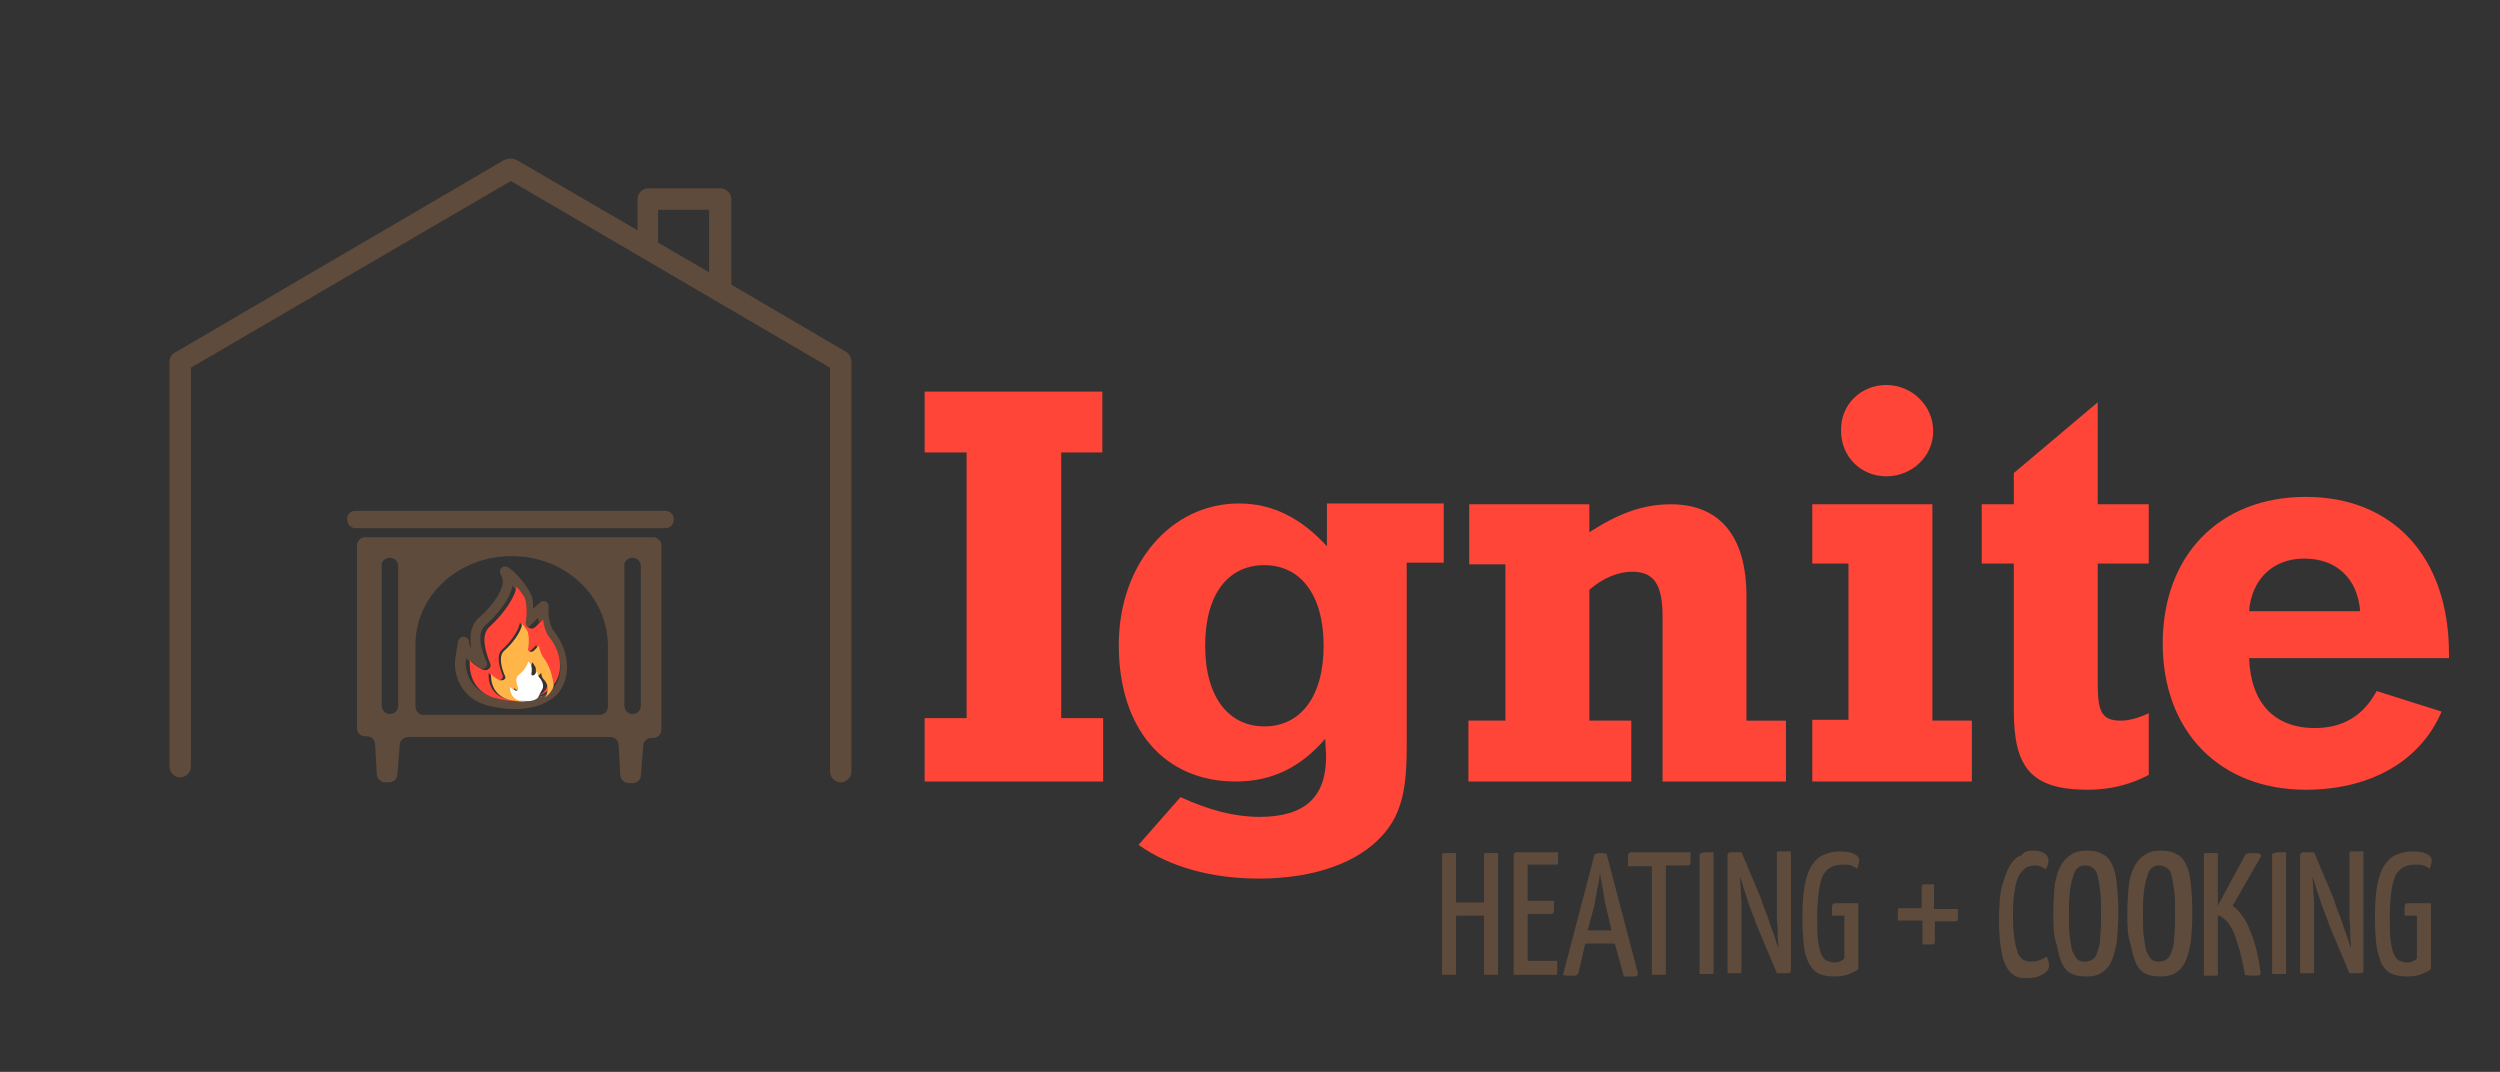 <?xml version="1.0" encoding="utf-8"?>
<!-- Generator: Adobe Illustrator 26.1.0, SVG Export Plug-In . SVG Version: 6.00 Build 0)  -->
<svg version="1.1" id="Layer_1" xmlns="http://www.w3.org/2000/svg" xmlns:xlink="http://www.w3.org/1999/xlink" x="0px" y="0px"
	 viewBox="0 0 303.9 130.3" style="enable-background:new 0 0 303.9 130.3;" xml:space="preserve">
<rect x="0" y="0" width="303.9" height="130.3" fill="#333333" stroke="none"/>
<style type="text/css">
	.st0{fill:#5F4B3C;}
	.st1{fill:#FF4438;}
	.st2{fill:#FFB548;}
	.st3{fill:#FFFFFF;}
</style>
<path class="st0" d="M102.9,42.8l-14-8.2V24.2c0-0.7-0.6-1.3-1.3-1.3h-8.8c-0.7,0-1.3,0.6-1.3,1.3V28l-14.6-8.5
	c-0.2-0.1-0.4-0.2-0.7-0.2h-0.3c-0.2,0-0.5,0.1-0.7,0.2l-40,23.4c-0.4,0.2-0.6,0.7-0.6,1.1v49.2c0,0.7,0.6,1.3,1.3,1.3
	c0.7,0,1.3-0.6,1.3-1.3V44.7L62.1,22l38.8,22.7v49.1c0,0.7,0.6,1.3,1.3,1.3c0.7,0,1.3-0.6,1.3-1.3V44
	C103.5,43.5,103.3,43.1,102.9,42.8z M80,25.5h6.2v7.6L80,29.5V25.5z"/>
<g>
	<path class="st0" d="M42.2,63.1L42.2,63.1c0,0.7,0.5,1.1,1,1.1h37.7c0.6,0,1-0.5,1-1v-0.1c0-0.6-0.5-1-1-1H43.2
		C42.6,62.1,42.2,62.5,42.2,63.1z"/>
	<path class="st0" d="M44.4,89.5h0.2c0.5,0,1,0.4,1,1l0.2,3.6c0,0.5,0.5,1,1,1h0.5c0.5,0,1-0.4,1-0.9l0.3-3.7c0-0.5,0.5-0.9,1-0.9
		h24.6c0.5,0,1,0.4,1,1l0.2,3.6c0,0.5,0.5,1,1,1h0.5c0.5,0,1-0.4,1-0.9l0.3-3.7c0-0.5,0.5-0.9,1-0.9h0.2c0.6,0,1-0.5,1-1V66.3
		c0-0.6-0.5-1-1-1H44.4c-0.6,0-1,0.5-1,1v22.2C43.4,89.1,43.8,89.5,44.4,89.5z M76.9,67.8L76.9,67.8c0.6,0,1,0.5,1,1v17
		c0,0.6-0.5,1-1,1l0,0c-0.6,0-1-0.5-1-1v-17C75.8,68.3,76.3,67.8,76.9,67.8z M50.5,78.4L50.5,78.4L50.5,78.4c0-6,5.2-10.8,11.7-10.8
		s11.6,4.8,11.7,10.8h0v0v7.5c0,0.6-0.5,1-1,1h-3.5H55h-3.5c-0.6,0-1-0.5-1-1V78.4z M47.4,67.8L47.4,67.8c0.6,0,1,0.5,1,1v17
		c0,0.6-0.5,1-1,1h0c-0.6,0-1-0.5-1-1v-17C46.3,68.3,46.8,67.8,47.4,67.8z"/>
</g>
<path class="st0" d="M67.3,76.7c-0.6-0.8-0.7-2.4-0.6-3c0-0.2-0.1-0.5-0.4-0.6c-0.3-0.1-0.6,0-0.7,0.2L64.8,74c0-0.4,0-0.8-0.1-1.3
	c-0.3-1.3-2.4-3.6-3.1-3.8c-0.3-0.1-0.5,0-0.7,0.2c-0.3,0.4,0,0.8,0.1,1c0.6,1-0.9,3.4-2.8,5c-0.9,0.8-1.2,2.1-0.9,3.7
	C57,78.4,57,78,57,78c0-0.3-0.2-0.5-0.6-0.6c-0.3,0-0.6,0.2-0.7,0.5c0,0.2-0.4,2-0.4,2.8c0,1.8,1,4.2,3.8,5c1.1,0.3,2.3,0.5,3.4,0.5
	c2.3,0,4.3-0.7,5.4-2C69.7,81.9,68.9,78.6,67.3,76.7z M67.3,83.6c-0.4,0.4-0.9,0.8-1.5,1c-0.4,0.4-1,0.5-1.7,0.5c-0.2,0-0.5,0-0.7,0
	c-1.1,0-2.2-0.1-3.3-0.4c-0.2-0.1-0.3-0.1-0.5-0.2c0,0,0,0-0.1,0c-2.7-0.8-2.9-3.4-2.9-3.9c0-0.1,0-0.3,0.1-0.6
	c0.1,0.2,0.3,0.3,0.5,0.5c0-0.1,0-0.2,0-0.3c0.3,0.4,0.8,0.8,1.4,1.1c0.2,0,0.3,0,0.4-0.1c0.2-0.2,0.3-0.4,0.2-0.6
	C58.5,79,57.9,77,59,76c1.2-1,3-3.1,3.3-4.8c0.2,0.2,0.3,0.4,0.4,0.5c0-0.1,0.1-0.2,0.1-0.4c0.5,0.6,1,1.3,1.1,1.7
	c0.3,1.3,0,2.7,0,2.7c0,0.2,0,0.4,0.2,0.5c0.2,0,0.3-0.1,0.4-0.2l0.9-0.9c0,0.2,0.1,0.4,0.1,0.6l0.4-0.4c0.1,0.7,0.3,1.6,0.8,2.2
	C68.2,79.2,68.7,81.9,67.3,83.6z"/>
<path class="st1" d="M66.8,77.5c-0.5-0.6-0.7-1.5-0.8-2.2l-0.4,0.4l-0.5,0.5c-0.2,0.2-0.5,0.3-0.8,0.1c-0.1,0-0.1-0.1-0.2-0.1
	c-0.1-0.1-0.2-0.3-0.2-0.5c0,0,0.3-1.3,0-2.7c-0.1-0.5-0.6-1.1-1.1-1.7c0,0.1-0.1,0.2-0.1,0.4c-0.5,1.7-2.1,3.5-3.2,4.5
	c-1.1,1-0.5,3,0.1,4.5c0.1,0.2,0,0.5-0.2,0.6c-0.2,0.2-0.5,0.2-0.7,0.1c-0.1,0-0.2-0.1-0.2-0.1c-0.6-0.3-1.1-0.7-1.4-1.1
	c0,0.1,0,0.2,0,0.3c0,0.1,0,0.2,0,0.3c0,0.5,0.1,2.8,2.4,3.8c0.1,0.1,0.3,0.1,0.5,0.2c1.1,0.3,2.3,0.5,3.3,0.4c-0.5,0-1-0.1-1.5-0.2
	c-0.1,0-0.2-0.1-0.4-0.1c-1.9-0.6-2-2.3-2-2.7c0-0.1,0-0.2,0-0.4c0.3,0.3,0.6,0.6,1.1,0.8c0.2,0.1,0.4,0.1,0.5-0.1
	c0.1-0.1,0.2-0.3,0.1-0.4c-0.4-1-0.8-2.4-0.1-3.1c0.8-0.7,2-2.1,2.2-3.3c0,0,0,0,0,0c0.1,0.1,0.2,0.2,0.2,0.3
	c0.2,0.3,0.4,0.6,0.5,0.9c0.2,0.9,0,1.8,0,1.8c0,0.2,0.1,0.3,0.2,0.4c0.2,0.1,0.4,0,0.5-0.1l0.6-0.6c0.1,0.5,0.2,1.1,0.6,1.5
	c0.7,0.9,1.1,2.2,0.8,3.3c-0.1,0.3-0.2,0.6-0.5,0.9c-0.2,0.2-0.4,0.3-0.6,0.5c0,0,0,0,0,0c0.6-0.3,1.2-0.6,1.5-1
	C68.7,81.9,68.2,79.2,66.8,77.5z"/>
<path class="st2" d="M66.1,80c-0.3-0.4-0.5-1-0.6-1.5l-0.6,0.6c-0.1,0.1-0.3,0.2-0.5,0.1c-0.2-0.1-0.3-0.2-0.2-0.4
	c0,0,0.2-0.9,0-1.8c0-0.2-0.2-0.5-0.5-0.9c-0.1-0.1-0.2-0.2-0.2-0.3c0,0,0,0,0,0c-0.2,1.2-1.4,2.6-2.2,3.3c-0.7,0.6-0.4,2,0.1,3.1
	c0.1,0.2,0,0.3-0.1,0.4c-0.1,0.1-0.3,0.1-0.5,0.1c-0.5-0.2-0.9-0.5-1.1-0.8c0,0.2,0,0.3,0,0.4c0,0.3,0.1,2.1,2,2.7
	c0.1,0,0.2,0.1,0.4,0.1c0.5,0.1,1,0.2,1.5,0.2c0.2,0,0.5,0,0.7,0c-0.1,0-0.1,0-0.2,0c-0.2,0-0.4-0.1-0.6-0.1c0,0-0.1,0-0.1,0
	c-0.9-0.3-0.9-1.2-0.9-1.4c0,0,0-0.1,0-0.2c0.1,0.2,0.3,0.3,0.6,0.4c0.1,0,0.2,0,0.3,0c0.1-0.1,0.1-0.1,0.1-0.2
	c-0.2-0.5-0.4-1.3,0-1.6c0.4-0.4,1.1-1.1,1.2-1.7c0.2,0.2,0.3,0.5,0.4,0.6c0.1,0.5,0,0.9,0,0.9c0,0.1,0,0.2,0.1,0.2
	c0.1,0,0.2,0,0.3-0.1l0.3-0.3c0,0.3,0.1,0.6,0.3,0.8c0.4,0.4,0.6,1,0.4,1.6c0,0.2-0.1,0.4-0.3,0.6c0,0,0,0,0,0
	c0.2-0.1,0.4-0.3,0.6-0.5c0.2-0.3,0.4-0.5,0.5-0.9C67.2,82.2,66.8,80.9,66.1,80z"/>
<path class="st3" d="M65.7,84.7C65.7,84.7,65.7,84.7,65.7,84.7c0.1,0,0.1-0.1,0.1-0.1C65.8,84.6,65.7,84.6,65.7,84.7z"/>
<path class="st3" d="M65.6,82.4c-0.2-0.2-0.3-0.5-0.3-0.8L65,82c-0.1,0.1-0.2,0.1-0.3,0.1c-0.1,0-0.1-0.1-0.1-0.2c0,0,0.1-0.5,0-0.9
	c0-0.2-0.2-0.4-0.4-0.6c-0.1,0.6-0.7,1.3-1.2,1.7c-0.4,0.3-0.2,1.1,0,1.6c0,0.1,0,0.2-0.1,0.2c-0.1,0.1-0.2,0.1-0.3,0
	c-0.3-0.1-0.5-0.3-0.6-0.4c0,0.1,0,0.2,0,0.2c0,0.2,0.1,1,0.9,1.4c0,0,0.1,0,0.1,0c0.2,0.1,0.4,0.1,0.6,0.1c0.1,0,0.1,0,0.2,0
	c0.7,0.1,1.4-0.1,1.7-0.5c0,0,0,0-0.1,0c0,0,0.1,0,0.1-0.1c0,0,0,0,0,0c0.1-0.2,0.2-0.4,0.3-0.6C66.2,83.5,66,82.9,65.6,82.4z"/>
<path class="st1" d="M112.4,87.3h5.1V55h-5.1v-7.4H134V55H129v32.3h5.1V95h-21.7V87.3z"/>
<path class="st1" d="M150.2,95c-8.5,0-14.2-6.2-14.2-16.6c0-9.9,6.4-17.2,14.6-17.2c4,0,7.5,1.7,10.7,5.2v-5.2h14.2v7.2H171v22.3
	c0,4.6-0.4,8.1-3,10.9c-2.9,3.2-8.1,5.2-15,5.2c-5.7,0-10.8-1.4-14.6-4.1l5.1-5.8c3.5,1.6,6.6,2.4,9.6,2.4c5.5,0,8.1-2.4,8.1-7.3
	c0-0.7-0.1-1.4-0.1-2.2C158.1,93.3,154.6,95,150.2,95z M160.9,78.5c0-6.3-2.9-9.8-7.2-9.8c-4.4,0-7.2,3.5-7.2,9.8
	c0,6.3,2.9,9.8,7.2,9.8C158,88.3,160.9,84.8,160.9,78.5z"/>
<path class="st1" d="M178.6,87.6h4.4v-19h-4.4v-7.3h14.6v3.4c3.4-2.2,6.4-3.4,9.9-3.4c5.9,0,9.2,3.8,9.2,11.2v15.1h4.8V95h-15V75
	c0-3.9-1-5.5-3.7-5.5c-1.6,0-3.5,0.7-5.2,2.2v15.9h5.1V95h-19.8V87.6z"/>
<path class="st1" d="M220.3,68.5v-7.2h14.6v26.3h4.8V95h-19.4v-7.5h4.4V68.5H220.3z M229.3,46.8c3.1,0,5.7,2.5,5.7,5.6
	c0,3.1-2.6,5.5-5.7,5.5c-3.1,0-5.5-2.4-5.5-5.5C223.7,49.2,226.2,46.8,229.3,46.8z"/>
<path class="st1" d="M257.8,87.6c1,0,2.1-0.3,3.4-0.9v7.5c-2.3,1.2-4.7,1.8-7.4,1.8c-6.9,0-9-2.7-9-9.6V68.5h-3.9v-7.2h3.9v-3.8
	l10.2-8.6v12.4h6.2v7.2H255V83C255,86.4,255.4,87.6,257.8,87.6z"/>
<path class="st1" d="M281.4,88.5c3.4,0,5.9-1.5,7.5-4.5l7.9,2.5c-2.5,5.9-8.5,9.5-16.5,9.5c-10.4,0-17.4-7-17.4-17.8
	c0-10.7,6.9-17.8,17.4-17.8c10.5,0,17.4,7.2,17.4,19.1v0.5h-24.3C273.6,85.5,276.5,88.5,281.4,88.5z M286.9,74.3
	c-0.3-4-2.9-6.4-6.8-6.4c-3.8,0-6.4,2.5-6.7,6.4H286.9z"/>
<path class="st0" d="M180.4,111.3H177v6.9c0,0.1,0,0.2,0,0.2c0,0.1-0.1,0.1-0.2,0.1c-0.1,0-0.3,0-0.5,0c-0.2,0-0.6,0-1,0V104
	c0-0.1,0-0.2,0-0.2c0,0,0.1-0.1,0.2-0.1c0.1,0,0.3,0,0.5,0c0.2,0,0.6,0,1,0v6h3.4V104c0-0.1,0-0.2,0-0.2c0,0,0.1-0.1,0.2-0.1
	c0.1,0,0.3,0,0.5,0c0.2,0,0.6,0,1,0v14.5c0,0.1,0,0.2,0,0.2c0,0.1-0.1,0.1-0.2,0.1c-0.1,0-0.3,0-0.5,0c-0.2,0-0.6,0-1,0V111.3z"/>
<path class="st0" d="M189.3,116.9c0,0.4,0,0.7,0,0.9c0,0.2,0,0.4,0,0.5c0,0.1-0.1,0.2-0.1,0.2c0,0-0.1,0-0.2,0h-5V104
	c0-0.1,0-0.1,0-0.2c0,0,0.1-0.1,0.1-0.1c0,0,0.1-0.1,0.2-0.1h5.1c0,0.4,0,0.6,0,0.8c0,0.2,0,0.4,0,0.5c0,0.1-0.1,0.2-0.1,0.2
	c0,0-0.1,0-0.2,0h-3.4v4.4h3.2c0,0.3,0,0.6,0,0.8c0,0.2,0,0.4,0,0.5c0,0.1-0.1,0.2-0.1,0.2c0,0-0.1,0.1-0.2,0.1h-2.9v5.7H189.3z"/>
<path class="st0" d="M196.3,114.7h-3.6l-0.8,3.5c0,0.1-0.1,0.2-0.2,0.3c-0.1,0.1-0.3,0.1-0.6,0.1c-0.1,0-0.3,0-0.5,0
	c-0.2,0-0.4,0-0.6-0.1l3.8-14.5c0-0.2,0.3-0.3,0.7-0.3c0.3,0,0.6,0,0.8,0.1l3.8,14.5c0,0.1,0,0.2-0.1,0.3c-0.1,0.1-0.3,0.1-0.6,0.1
	c-0.1,0-0.3,0-0.4,0s-0.4,0-0.6,0L196.3,114.7z M193,113.1h2.9l-0.7-3c-0.1-0.4-0.2-0.7-0.2-1.1c-0.1-0.4-0.1-0.7-0.2-1.1
	s-0.1-0.7-0.2-1c0-0.3-0.1-0.6-0.1-0.9c0,0.3-0.1,0.5-0.1,0.9c-0.1,0.3-0.1,0.7-0.2,1c-0.1,0.4-0.1,0.7-0.2,1.1
	c-0.1,0.4-0.1,0.7-0.2,1.1L193,113.1z"/>
<path class="st0" d="M202.5,105.3v12.9c0,0.1,0,0.2,0,0.2c0,0.1-0.1,0.1-0.2,0.1c-0.1,0-0.3,0-0.5,0s-0.6,0-1,0v-13.2h-2.9V104
	c0-0.2,0.1-0.4,0.4-0.4h7.2v1.3c0,0.2-0.1,0.3-0.4,0.3H202.5z"/>
<path class="st0" d="M206.6,104.4c0-0.2,0-0.3,0-0.5c0-0.1,0.1-0.2,0.2-0.2c0.1,0,0.3-0.1,0.5-0.1c0.2,0,0.6,0,1,0v14.5
	c0,0.1,0,0.2,0,0.2c0,0.1-0.1,0.1-0.2,0.1c-0.1,0-0.3,0-0.5,0c-0.2,0-0.6,0-1,0V104.4z"/>
<path class="st0" d="M213.6,112.6c-0.1-0.2-0.2-0.6-0.4-1.1c-0.2-0.5-0.4-1-0.6-1.6c-0.2-0.6-0.4-1.2-0.6-1.8
	c-0.2-0.6-0.3-1.1-0.5-1.5c0,0.3,0.1,0.8,0.1,1.4c0,0.6,0.1,1.3,0.1,1.9c0,0.6,0,1.3,0,1.8c0,0.6,0,0.9,0,1.2v5.1c0,0.1,0,0.2,0,0.2
	c0,0.1-0.1,0.1-0.2,0.1c-0.1,0-0.3,0-0.5,0c-0.2,0-0.6,0-1,0V104c0-0.2,0.1-0.4,0.4-0.4h1.3l2.4,5.7c0.1,0.3,0.2,0.7,0.4,1.2
	c0.2,0.5,0.4,1,0.6,1.6c0.2,0.6,0.4,1.2,0.6,1.7c0.2,0.6,0.3,1.1,0.5,1.4v-0.1c0-0.3-0.1-0.8-0.1-1.4c0-0.6,0-1.2-0.1-1.9
	c0-0.6,0-1.2,0-1.8c0-0.6,0-1,0-1.2v-5c0-0.1,0-0.2,0-0.2c0,0,0.1-0.1,0.2-0.1c0.1,0,0.3,0,0.5,0c0.2,0,0.6,0,1,0v14.5
	c0,0.2-0.1,0.3-0.4,0.3H216L213.6,112.6z"/>
<path class="st0" d="M223.7,103.5c0.7,0,1.3,0.1,1.7,0.3c0.4,0.2,0.6,0.5,0.6,0.7c0,0.2,0,0.4-0.1,0.6c0,0.2-0.1,0.4-0.2,0.5
	c-0.2-0.2-0.4-0.3-0.7-0.4c-0.3-0.1-0.6-0.1-1-0.1c-0.5,0-1,0.1-1.4,0.3c-0.4,0.2-0.7,0.5-1,1c-0.2,0.5-0.4,1.1-0.5,1.9
	c-0.1,0.8-0.2,1.8-0.2,3c0,1.3,0,2.3,0.1,3c0.1,0.7,0.2,1.3,0.4,1.7c0.2,0.4,0.4,0.7,0.7,0.8c0.3,0.1,0.6,0.2,0.9,0.2
	c0.4,0,0.6-0.1,0.8-0.2c0.2-0.1,0.3-0.2,0.4-0.3v-5.2h-1.5v-1.1c0-0.2,0.1-0.4,0.4-0.4h2.8l0,8c-0.2,0.2-0.6,0.4-1.1,0.6
	c-0.5,0.2-1.1,0.3-1.8,0.3c-0.7,0-1.3-0.1-1.8-0.3c-0.5-0.2-0.9-0.6-1.2-1.1c-0.3-0.5-0.6-1.3-0.7-2.2c-0.1-0.9-0.2-2.2-0.2-3.6
	c0-1.6,0.1-3,0.3-4c0.2-1,0.5-1.8,0.9-2.4c0.4-0.6,0.9-1,1.4-1.2C222.4,103.6,223,103.5,223.7,103.5z"/>
<path class="st0" d="M235.2,111.9v2.6c0,0.2-0.1,0.3-0.3,0.3c-0.2,0-0.6,0-1.2,0v-2.9h-3c0-0.5,0-0.9,0-1.2s0.1-0.3,0.3-0.3h2.6
	v-2.6c0-0.2,0.1-0.3,0.3-0.3c0.2,0,0.6,0,1.2,0v3h2.9c0,0.5,0,0.9,0,1.2c0,0.2-0.1,0.3-0.3,0.3H235.2z"/>
<path class="st0" d="M247,103.4c0.4,0,0.7,0,1,0.1c0.3,0.1,0.5,0.2,0.6,0.3c0.1,0.1,0.3,0.2,0.3,0.4c0.1,0.1,0.1,0.3,0.1,0.4
	c0,0.2,0,0.4-0.1,0.6c-0.1,0.2-0.1,0.3-0.2,0.5c-0.1-0.1-0.3-0.2-0.5-0.3c-0.2-0.1-0.5-0.2-0.8-0.2c-0.3,0-0.7,0.1-1,0.2
	c-0.3,0.2-0.6,0.5-0.9,0.9c-0.3,0.5-0.5,1.1-0.6,2c-0.2,0.9-0.2,2-0.2,3.4c0,1.1,0.1,1.9,0.2,2.6c0.1,0.7,0.3,1.2,0.4,1.6
	c0.2,0.4,0.4,0.6,0.7,0.8c0.3,0.1,0.5,0.2,0.9,0.2c0.4,0,0.8-0.1,1.1-0.2c0.3-0.1,0.6-0.3,0.8-0.4c0.1,0.1,0.1,0.3,0.2,0.5
	c0,0.2,0.1,0.4,0.1,0.5c0,0.4-0.2,0.8-0.7,1.1c-0.5,0.3-1.1,0.5-1.9,0.5c-0.5,0-1,0-1.4-0.2c-0.4-0.2-0.8-0.5-1.1-1
	c-0.3-0.5-0.6-1.2-0.7-2.1c-0.2-0.9-0.3-2.2-0.3-3.7c0-1.8,0.1-3.3,0.4-4.3s0.6-1.9,1-2.5c0.4-0.6,0.8-1,1.3-1.1
	C246.1,103.5,246.6,103.4,247,103.4z"/>
<path class="st0" d="M249.6,111c0-1.4,0.1-2.6,0.2-3.6c0.2-1,0.4-1.7,0.8-2.3c0.3-0.6,0.8-1,1.3-1.3c0.5-0.3,1.1-0.4,1.8-0.4
	c0.7,0,1.3,0.1,1.8,0.4c0.5,0.2,0.9,0.6,1.2,1.2c0.3,0.6,0.5,1.3,0.6,2.3c0.1,1,0.2,2.2,0.2,3.6c0,1.5-0.1,2.7-0.2,3.7
	c-0.2,1-0.4,1.8-0.7,2.4c-0.3,0.6-0.7,1-1.2,1.3c-0.5,0.3-1.1,0.4-1.8,0.4c-0.7,0-1.3-0.1-1.7-0.3c-0.5-0.2-0.9-0.6-1.2-1.2
	c-0.3-0.6-0.5-1.4-0.7-2.4C249.6,113.7,249.6,112.5,249.6,111z M251.5,111.4c0,1,0,1.8,0.1,2.5c0.1,0.7,0.2,1.3,0.3,1.7
	c0.2,0.4,0.4,0.8,0.6,1c0.2,0.2,0.6,0.3,0.9,0.3c0.4,0,0.7-0.1,1-0.3c0.3-0.2,0.5-0.6,0.6-1c0.2-0.5,0.3-1.1,0.3-1.8
	c0.1-0.7,0.1-1.7,0.1-2.8c0-1.1,0-1.9-0.1-2.7c-0.1-0.7-0.2-1.3-0.3-1.8s-0.3-0.8-0.6-1c-0.2-0.2-0.6-0.3-0.9-0.3
	c-0.4,0-0.7,0.1-0.9,0.3c-0.3,0.2-0.5,0.6-0.6,1.1c-0.2,0.5-0.3,1.1-0.4,1.9C251.5,109.3,251.5,110.2,251.5,111.4z"/>
<path class="st0" d="M258.6,111c0-1.4,0.1-2.6,0.2-3.6c0.2-1,0.4-1.7,0.8-2.3c0.3-0.6,0.8-1,1.3-1.3c0.5-0.3,1.1-0.4,1.8-0.4
	c0.7,0,1.3,0.1,1.8,0.4c0.5,0.2,0.9,0.6,1.2,1.2c0.3,0.6,0.5,1.3,0.6,2.3c0.1,1,0.2,2.2,0.2,3.6c0,1.5-0.1,2.7-0.2,3.7
	c-0.2,1-0.4,1.8-0.7,2.4c-0.3,0.6-0.7,1-1.2,1.3c-0.5,0.3-1.1,0.4-1.8,0.4c-0.7,0-1.3-0.1-1.7-0.3c-0.5-0.2-0.9-0.6-1.2-1.2
	c-0.3-0.6-0.5-1.4-0.7-2.4C258.6,113.7,258.6,112.5,258.6,111z M260.5,111.4c0,1,0,1.8,0.1,2.5c0.1,0.7,0.2,1.3,0.3,1.7
	c0.2,0.4,0.4,0.8,0.6,1c0.2,0.2,0.6,0.3,0.9,0.3c0.4,0,0.7-0.1,1-0.3c0.3-0.2,0.5-0.6,0.6-1c0.2-0.5,0.3-1.1,0.3-1.8
	c0.1-0.7,0.1-1.7,0.1-2.8c0-1.1,0-1.9-0.1-2.7c-0.1-0.7-0.2-1.3-0.3-1.8s-0.3-0.8-0.6-1s-0.6-0.3-0.9-0.3c-0.4,0-0.7,0.1-0.9,0.3
	c-0.3,0.2-0.5,0.6-0.6,1.1c-0.2,0.5-0.3,1.1-0.4,1.9C260.5,109.3,260.5,110.2,260.5,111.4z"/>
<path class="st0" d="M267.9,104c0-0.1,0-0.2,0-0.2c0,0,0.1-0.1,0.2-0.1c0.1,0,0.3,0,0.5,0c0.2,0,0.6,0,1,0v6.4l3.4-6.3
	c0.2,0,0.4-0.1,0.6-0.1c0.2,0,0.4,0,0.5,0c0.6,0,0.9,0.2,0.7,0.5l-3.4,5.9c0.8,0.6,1.6,1.6,2.1,3c0.6,1.3,1,3,1.3,5.1
	c0,0.2,0,0.3-0.1,0.3c-0.1,0.1-0.3,0.1-0.6,0.1c-0.4,0-0.8,0-1.2-0.1c-0.3-1.6-0.6-3-1-4.1c-0.3-1.1-0.8-2-1.4-2.6
	c-0.1-0.1-0.3-0.2-0.4-0.3c-0.1-0.1-0.3-0.2-0.5-0.2v7c0,0.1,0,0.2,0,0.2c0,0.1-0.1,0.1-0.2,0.1c-0.1,0-0.3,0-0.5,0s-0.6,0-1,0V104z
	"/>
<path class="st0" d="M276.2,104.4c0-0.2,0-0.3,0-0.5c0-0.1,0.1-0.2,0.2-0.2c0.1,0,0.3-0.1,0.5-0.1c0.2,0,0.6,0,1,0v14.5
	c0,0.1,0,0.2,0,0.2c0,0.1-0.1,0.1-0.2,0.1c-0.1,0-0.3,0-0.5,0c-0.2,0-0.6,0-1,0V104.4z"/>
<path class="st0" d="M283.2,112.6c-0.1-0.2-0.2-0.6-0.4-1.1c-0.2-0.5-0.4-1-0.6-1.6c-0.2-0.6-0.4-1.2-0.6-1.8
	c-0.2-0.6-0.3-1.1-0.5-1.5c0,0.3,0.1,0.8,0.1,1.4c0,0.6,0.1,1.3,0.1,1.9c0,0.6,0,1.3,0,1.8c0,0.6,0,0.9,0,1.2v5.1c0,0.1,0,0.2,0,0.2
	c0,0.1-0.1,0.1-0.2,0.1c-0.1,0-0.3,0-0.5,0c-0.2,0-0.6,0-1,0V104c0-0.2,0.1-0.4,0.4-0.4h1.3l2.4,5.7c0.1,0.3,0.2,0.7,0.4,1.2
	c0.2,0.5,0.4,1,0.6,1.6c0.2,0.6,0.4,1.2,0.6,1.7c0.2,0.6,0.3,1.1,0.5,1.4v-0.1c0-0.3-0.1-0.8-0.1-1.4s0-1.2-0.1-1.9
	c0-0.6,0-1.2,0-1.8c0-0.6,0-1,0-1.2v-5c0-0.1,0-0.2,0-0.2c0,0,0.1-0.1,0.2-0.1c0.1,0,0.3,0,0.5,0c0.2,0,0.6,0,1,0v14.5
	c0,0.2-0.1,0.3-0.4,0.3h-1.3L283.2,112.6z"/>
<path class="st0" d="M293.3,103.5c0.7,0,1.3,0.1,1.7,0.3c0.4,0.2,0.6,0.5,0.6,0.7c0,0.2,0,0.4-0.1,0.6c0,0.2-0.1,0.4-0.2,0.5
	c-0.2-0.2-0.4-0.3-0.7-0.4c-0.3-0.1-0.6-0.1-1-0.1c-0.5,0-1,0.1-1.4,0.3c-0.4,0.2-0.7,0.5-1,1c-0.2,0.5-0.4,1.1-0.5,1.9
	c-0.1,0.8-0.2,1.8-0.2,3c0,1.3,0,2.3,0.1,3c0.1,0.7,0.2,1.3,0.4,1.7c0.2,0.4,0.4,0.7,0.7,0.8c0.3,0.1,0.6,0.2,0.9,0.2
	c0.4,0,0.6-0.1,0.8-0.2s0.3-0.2,0.4-0.3v-5.2h-1.5v-1.1c0-0.2,0.1-0.4,0.4-0.4h2.8l0,8c-0.2,0.2-0.6,0.4-1.1,0.6
	c-0.5,0.2-1.1,0.3-1.8,0.3c-0.7,0-1.3-0.1-1.8-0.3c-0.5-0.2-0.9-0.6-1.2-1.1c-0.3-0.5-0.5-1.3-0.7-2.2c-0.1-0.9-0.2-2.2-0.2-3.6
	c0-1.6,0.1-3,0.3-4c0.2-1,0.5-1.8,0.9-2.4c0.4-0.6,0.9-1,1.4-1.2C292,103.6,292.6,103.5,293.3,103.5z"/>
</svg>
